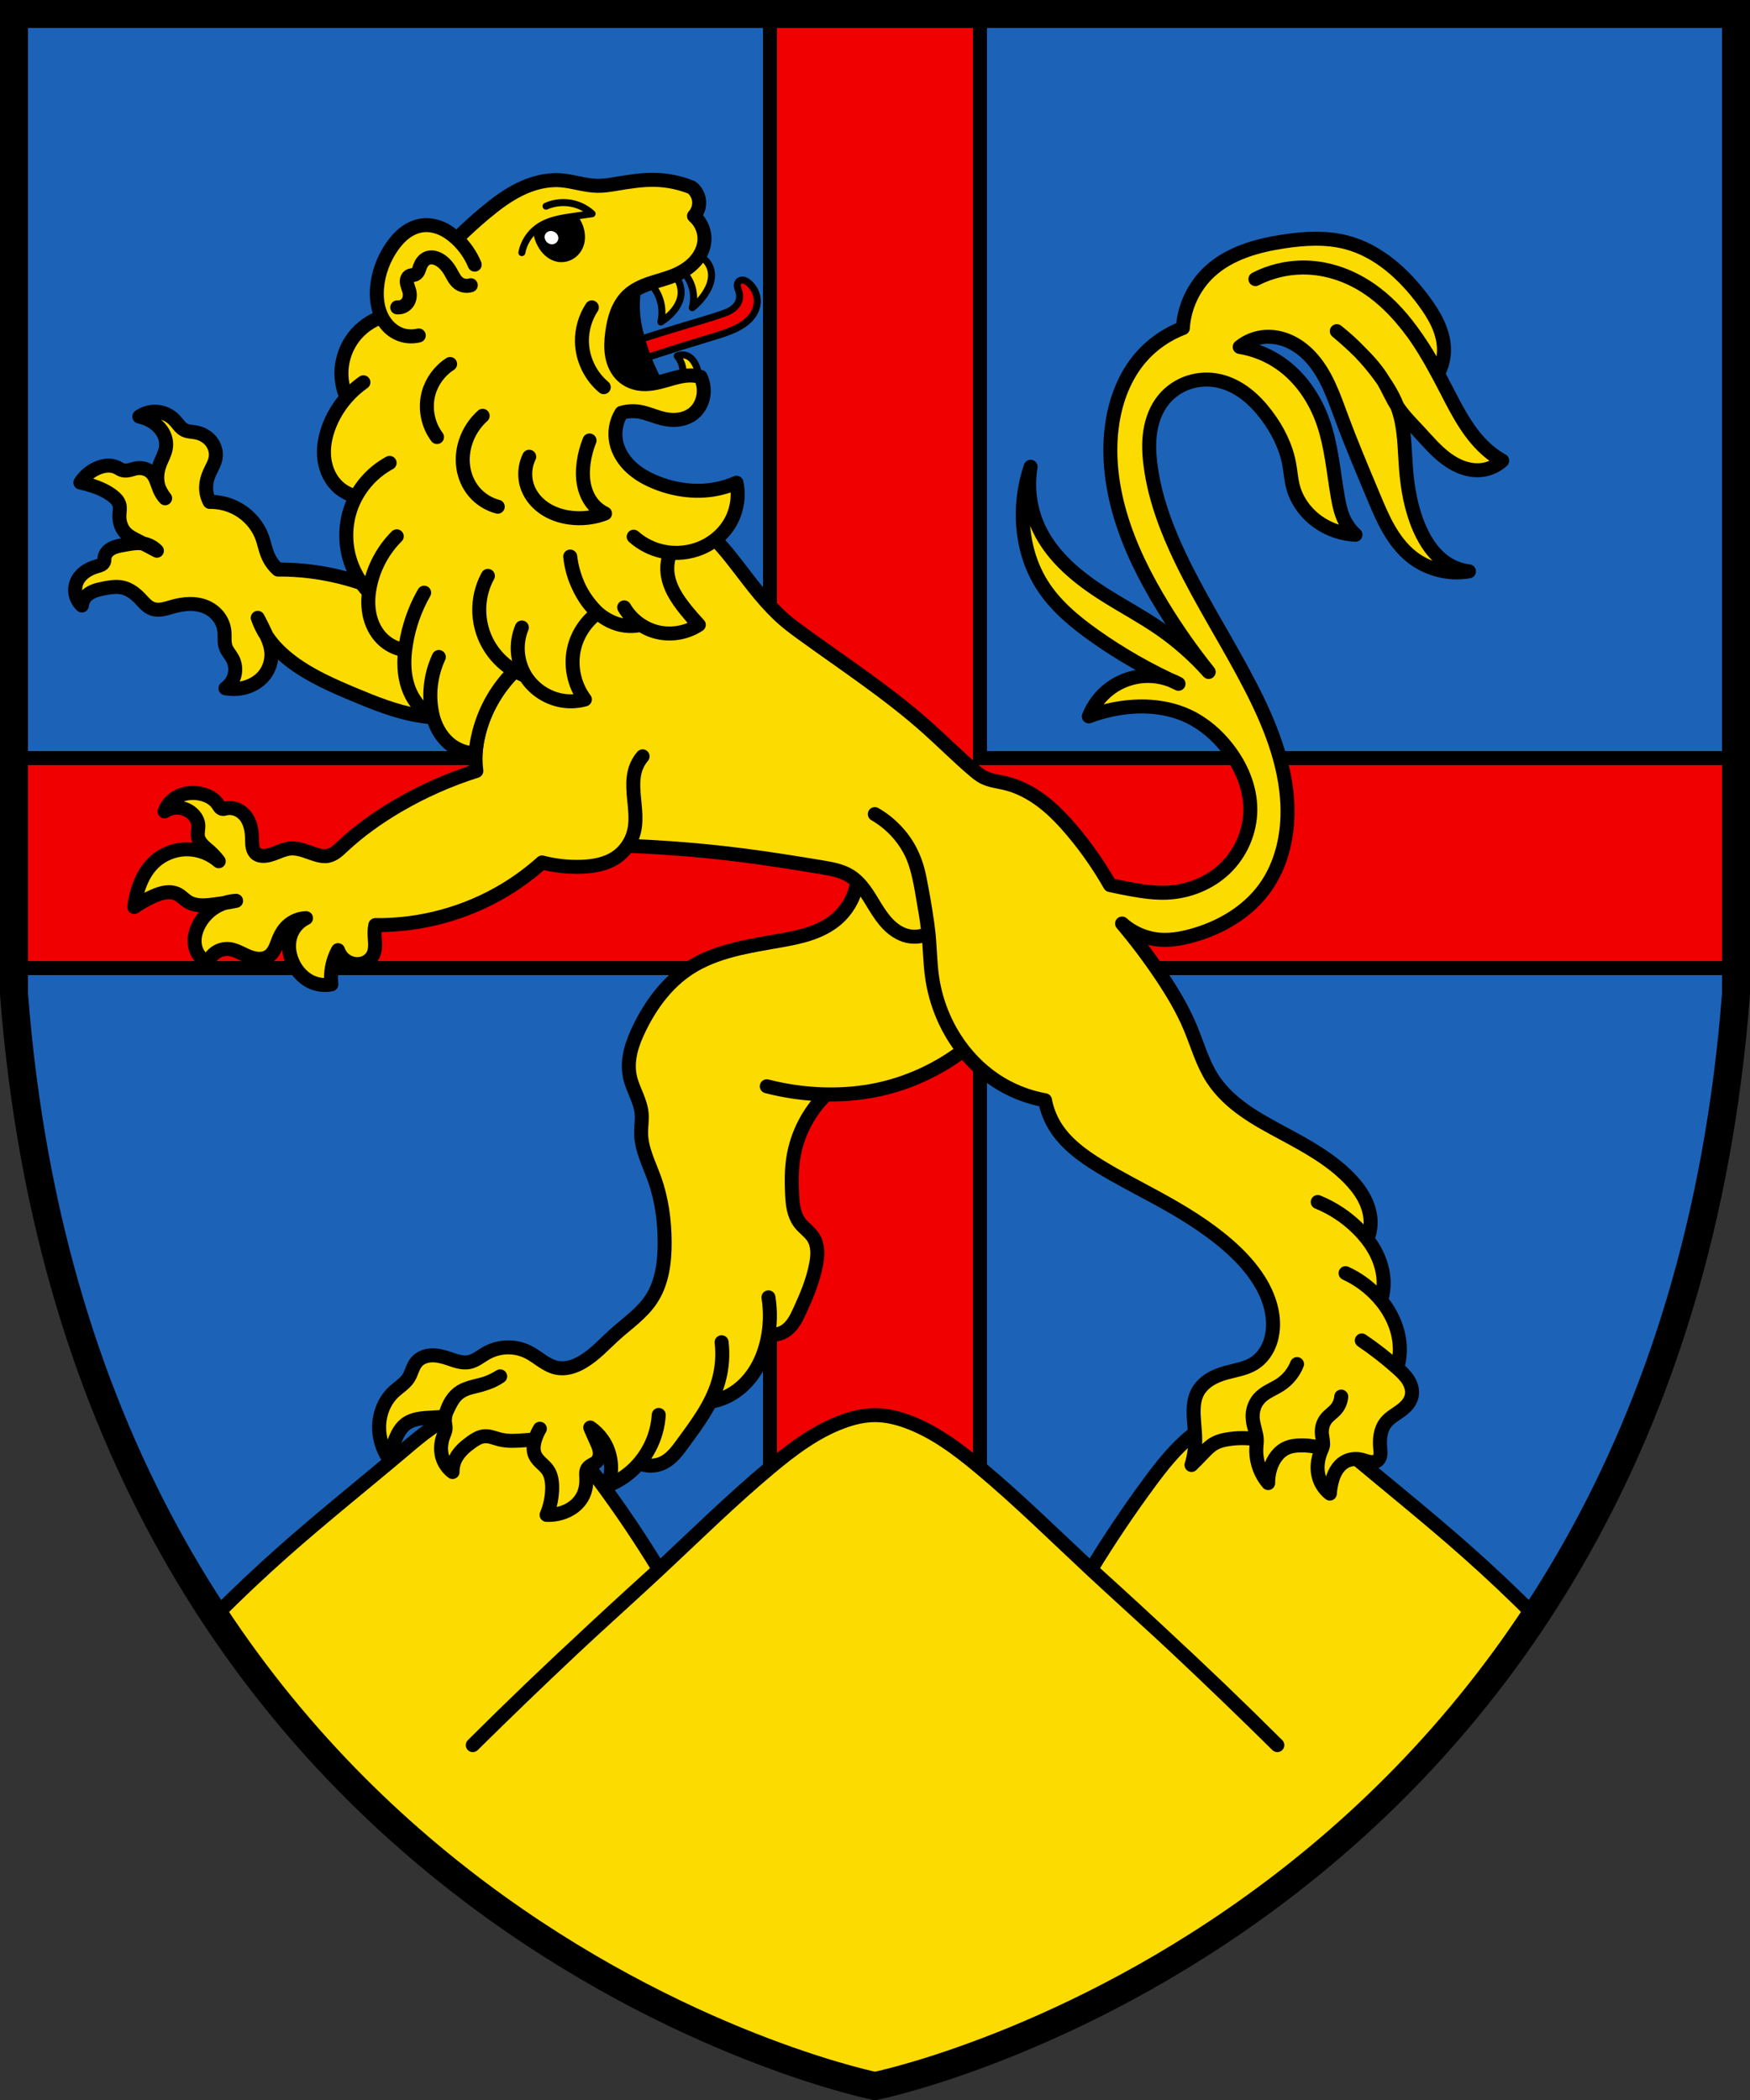 <svg width="500" height="600.1" version="1.0" xml:space="preserve" xmlns="http://www.w3.org/2000/svg" xmlns:cc="http://creativecommons.org/ns#" xmlns:dc="http://purl.org/dc/elements/1.1/" xmlns:rdf="http://www.w3.org/1999/02/22-rdf-syntax-ns#"><rect width="100%" height="100%" fill="#333333" stroke="none"/><path d="m4 4v280c20 260 236 310 246 312 10-2 226-52 246-312v-280z" fill="#1c63b7"/><path d="m280 276.6v211.1h-60v-211.1h-216v-60h216v-212.6h60v212.6h216v60z" fill="#f00000" stroke="#000" stroke-linecap="round" stroke-width="4"/><path transform="matrix(-1 0 0 1 500 0)" d="m250 596c-10.49-2.627-20.84-5.814-30.99-9.543-31.7-11.65-61.4-28.59-87.95-49.46-17.07-13.42-32.86-28.46-46.93-45-8.18-9.616-15.77-19.73-22.72-30.27 6.32-6.354 12.84-12.51 19.55-18.45 11.3-10.01 23.12-19.42 34.65-29.17 4.669-3.95 9.435-8.043 15.2-10.08 4.84-1.706 10.18-1.84 15.17-0.665 4.995 1.175 9.651 3.626 13.64 6.852 4.687 3.788 8.442 8.587 12.02 13.44 5.903 7.997 11.45 16.26 16.62 24.75-8.225 7.413-16.37 14.91-24.44 22.49-9.703 9.117-19.29 18.35-28.77 27.71 11.04-11 22.3-21.79 33.76-32.35 6.472-5.962 13.01-11.85 19.45-17.85 10.49-9.786 20.72-19.88 31.73-29.08 6.285-5.251 12.95-10.28 20.62-13.12 3.005-1.115 6.17-1.886 9.375-1.886s6.37 0.772 9.375 1.886c7.679 2.848 14.34 7.874 20.62 13.12 11.01 9.199 21.24 19.29 31.73 29.08 6.435 6.002 12.97 11.89 19.45 17.85 11.46 10.56 22.72 21.35 33.76 32.35-9.473-9.356-19.06-18.59-28.77-27.71-8.07-7.582-16.22-15.08-24.44-22.49 5.167-8.491 10.71-16.75 16.62-24.75 3.579-4.848 7.334-9.647 12.02-13.44 3.991-3.226 8.646-5.678 13.64-6.852 4.995-1.175 10.33-1.041 15.17 0.665 5.768 2.033 10.53 6.126 15.2 10.08 11.53 9.752 23.35 19.16 34.65 29.17 6.707 5.943 13.23 12.1 19.55 18.45-6.949 10.54-14.54 20.65-22.72 30.27-14.06 16.53-29.86 31.58-46.93 45-26.55 20.87-56.25 37.81-87.95 49.46-10.15 3.729-20.5 6.916-30.99 9.543" fill="#fcdb00" stroke="#000" stroke-linecap="round" stroke-linejoin="round" stroke-width="4"/><path d="m286.6 288.9c-9.311 12.03-23.25 20.38-38.25 22.91-4.049 0.682-8.164 0.956-12.27 0.882-5.732-0.103-11.45-0.886-17-2.325 3.3 0.856 6.661 1.48 10.05 1.867 2.308 0.263 4.629 0.417 6.952 0.459-5.051 4.896-8.432 11.48-9.462 18.44-0.479 3.233-0.463 6.518-0.321 9.783 0.065 1.488 0.157 2.982 0.473 4.438s0.866 2.88 1.772 4.063c1.153 1.505 2.838 2.566 3.849 4.17 0.69 1.094 1.024 2.387 1.108 3.678 0.084 1.291-0.073 2.587-0.306 3.86-0.847 4.636-2.689 9.026-4.651 13.31-0.518 1.13-1.047 2.261-1.733 3.298-0.686 1.037-1.539 1.983-2.597 2.636-1.379 0.852-3.083 1.163-4.674 0.854 0.261-1.594 0.404-3.207 0.429-4.822 0.029-1.917-0.109-3.837-0.412-5.731 0.652 4.056 0.536 8.234-0.34 12.25-0.694 3.18-1.872 6.271-3.647 8.999s-4.16 5.085-7.013 6.651c-1.75 0.961-3.666 1.619-5.637 1.938 1.939-3.6 3.1-7.618 3.379-11.7 0.121-1.769 0.079-3.55-0.127-5.311 0.463 3.892 0.105 7.88-1.042 11.63-1.956 6.388-6.08 11.85-10.02 17.24-0.795 1.087-1.588 2.181-2.507 3.166-0.919 0.985-1.972 1.865-3.187 2.447-2.112 1.012-4.67 1.042-6.804 0.08 1.879-2.194 3.347-4.738 4.309-7.462 0.719-2.037 1.155-4.174 1.293-6.33-0.376 6.465-3.604 12.71-8.66 16.76-1.793 1.435-3.8 2.601-5.934 3.448 1.71-4.243 1.142-9.329-1.461-13.09-0.948-1.37-2.145-2.567-3.516-3.516 0.506 1.22 1.036 2.43 1.588 3.629 0.457 0.994 0.936 1.999 1.088 3.082 0.076 0.542 0.067 1.099-0.068 1.629-0.135 0.53-0.401 1.032-0.793 1.413-0.391 0.38-0.889 0.625-1.364 0.892s-0.95 0.577-1.244 1.035c-0.241 0.375-0.343 0.826-0.372 1.271-0.029 0.445 0.011 0.892 0.032 1.337 0.077 1.66-0.119 3.357-0.794 4.876-0.592 1.332-1.54 2.496-2.687 3.396-1.146 0.9-2.487 1.542-3.891 1.934-1.288 0.36-2.633 0.514-3.969 0.454 1.047-2.466 1.591-5.145 1.588-7.825-2e-3 -1.741-0.26-3.556-1.247-4.99-0.527-0.765-1.235-1.384-1.909-2.024-0.674-0.64-1.332-1.327-1.72-2.172-0.323-0.703-0.442-1.488-0.417-2.261s0.191-1.536 0.417-2.275c0.328-1.07 0.786-2.101 1.361-3.062-0.312 0.521-0.589 1.063-0.83 1.621-0.203 0.47-0.38 0.951-0.531 1.441-0.983 0.077-1.966 0.152-2.949 0.227-2.387 0.181-4.822 0.353-7.144-0.227-0.735-0.183-1.449-0.44-2.18-0.637-0.731-0.197-1.489-0.334-2.243-0.27-1.383 0.117-2.616 0.89-3.742 1.701-1.752 1.263-3.441 2.726-4.423 4.65-0.606 1.187-0.92 2.523-0.907 3.856-1.22-0.926-2.174-2.198-2.722-3.629-0.816-2.131-0.707-4.562 0.113-6.691 0.25-0.65 0.568-1.291 0.624-1.985 0.054-0.668-0.14-1.33-0.196-1.998-0.088-1.032 0.153-2.065 0.48-3.048 0.375-1.128 0.87-2.223 1.541-3.205 0.671-0.982 1.524-1.849 2.542-2.465 1.673-1.013 3.671-1.293 5.557-1.814 1.997-0.552 3.914-1.395 5.67-2.495-1.148 0.79-2.403 1.422-3.721 1.873-1.556 0.533-3.188 0.812-4.761 1.294-1.359 0.416-2.697 1.001-3.749 1.957-1.084 0.984-1.8 2.301-2.45 3.612-0.462 0.932-0.901 1.876-1.316 2.83-1.282 0.079-2.565 0.155-3.848 0.229-1.271 0.073-2.547 0.144-3.792 0.408s-2.468 0.73-3.466 1.52c-0.922 0.73-1.62 1.711-2.163 2.754-0.543 1.043-0.942 2.154-1.352 3.256-0.438 1.178-0.892 2.35-1.361 3.516-1.699-2.571-2.618-5.65-2.608-8.732 0.012-3.747 1.459-7.534 4.196-10.09 1.412-1.32 3.162-2.335 4.196-3.969 0.454-0.717 0.746-1.521 1.062-2.308 0.315-0.787 0.664-1.576 1.206-2.228 0.525-0.63 1.219-1.111 1.977-1.426 0.757-0.315 1.577-0.467 2.397-0.495 1.64-0.055 3.256 0.381 4.812 0.9 0.958 0.32 1.908 0.673 2.892 0.899 0.984 0.226 2.015 0.322 3.005 0.122 0.883-0.179 1.704-0.588 2.476-1.054 0.771-0.466 1.505-0.994 2.287-1.441 1.826-1.045 3.908-1.639 6.011-1.704 2.102-0.065 4.22 0.399 6.098 1.347 1.396 0.705 2.646 1.664 3.949 2.53 1.303 0.867 2.696 1.656 4.231 1.96 1.236 0.245 2.523 0.162 3.745-0.143 1.222-0.305 2.381-0.83 3.472-1.461 3.586-2.076 6.378-5.251 9.462-8.019 3.558-3.193 7.627-5.957 10.26-9.943 3.137-4.742 3.875-10.67 3.849-16.36-0.028-6.093-0.846-12.22-2.887-17.96-1.538-4.328-3.791-8.558-3.849-13.15-0.024-1.873 0.324-3.747 0.16-5.613-0.163-1.85-0.822-3.617-1.525-5.336-0.704-1.719-1.462-3.431-1.843-5.249-0.489-2.337-0.332-4.778 0.214-7.102 0.545-2.324 1.47-4.543 2.513-6.691 3.293-6.781 7.944-13.08 14.27-17.18 7.608-4.921 16.9-6.261 25.82-7.84 2.876-0.509 5.755-1.057 8.527-1.977 2.772-0.92 5.447-2.225 7.672-4.117 2.938-2.499 5.006-6.003 5.774-9.783" fill="#fcdb00" stroke="#000" stroke-linecap="round" stroke-linejoin="round" stroke-width="4"/><path d="m151.2 241.6c6.208-0.206 12.42-0.266 18.63-0.18 14.3 0.199 28.59 1.174 42.78 3.005 7.389 0.954 14.75 2.14 22.1 3.359 2.814 0.467 5.709 0.968 8.132 2.475 1.601 0.996 2.922 2.393 4.049 3.905 1.127 1.513 2.073 3.149 3.06 4.757 1.13 1.841 2.327 3.662 3.844 5.2s3.384 2.792 5.487 3.285c2.004 0.47 4.17 0.215 6.01-0.707-0.543-4.483-1.246-8.947-2.108-13.38-0.629-3.236-1.353-6.486-2.747-9.473-1.156-2.477-2.762-4.735-4.665-6.697-1.72-1.773-3.685-3.309-5.821-4.549 5.388 3.066 9.601 8.141 11.62 14 1.005 2.908 1.48 5.967 2 9 0.633 3.691 1.339 7.374 1.717 11.1 0.423 4.169 0.434 8.378 1.033 12.53 0.896 6.206 3.123 12.22 6.5 17.5 2.989 4.675 6.889 8.787 11.5 11.88 4.286 2.87 9.172 4.842 14.25 5.75 0.473 2.555 1.41 5.024 2.75 7.25 3.012 5.003 7.894 8.576 12.88 11.62 5.362 3.282 10.98 6.117 16.5 9.135 7.025 3.843 13.92 8.015 19.98 13.26 3.516 3.047 6.75 6.47 9.192 10.43 2.671 4.329 4.373 9.452 3.712 14.5-0.234 1.786-0.765 3.542-1.649 5.111-0.884 1.569-2.128 2.948-3.654 3.904-2.403 1.506-5.313 1.886-8.043 2.652-1.637 0.459-3.244 1.072-4.675 1.989s-2.684 2.154-3.457 3.668c-0.975 1.911-1.132 4.132-1.061 6.276 0.086 2.567 0.473 5.122 0.442 7.69-0.028 2.275-0.386 4.545-1.061 6.718 1.025-1.009 2.035-2.034 3.028-3.075 1.106-1.159 2.218-2.358 3.625-3.125 1.116-0.608 2.371-0.917 3.625-1.125 2.766-0.46 5.609-0.46 8.375 0-0.109-0.81-0.255-1.615-0.438-2.411-0.281-1.227-0.65-2.443-0.735-3.699-0.088-1.309 0.143-2.645 0.714-3.826 0.548-1.135 1.398-2.111 2.4-2.875 1.478-1.128 3.255-1.793 4.809-2.813 2.14-1.404 3.826-3.489 4.75-5.875-0.94 2.378-2.621 4.458-4.75 5.875-1.02 0.679-2.132 1.205-3.202 1.802-1.07 0.596-2.116 1.276-2.923 2.198-0.816 0.933-1.359 2.092-1.618 3.305-0.259 1.213-0.239 2.477-7e-3 3.695 0.296 1.552 0.933 3.046 1 4.625 0.034 0.793-0.079 1.583-0.125 2.375-0.213 3.639 1.021 7.342 3.375 10.12-0.016-1.438 0.195-2.878 0.625-4.25 0.393-1.255 0.972-2.46 1.786-3.492 0.814-1.032 1.87-1.888 3.089-2.383 1.066-0.432 2.226-0.581 3.375-0.625 2.21-0.085 4.434 0.205 6.549 0.853 0.208-0.692 0.285-1.424 0.227-2.144-0.057-0.693-0.237-1.371-0.304-2.062-0.146-1.498 0.268-3.058 1.2-4.24 0.813-1.032 1.971-1.744 2.828-2.74 0.868-1.008 1.403-2.298 1.503-3.624-0.096 1.327-0.631 2.619-1.503 3.624-0.861 0.993-2.024 1.7-2.828 2.74-1.028 1.329-1.368 3.107-1.149 4.773 0.067 0.513 0.184 1.018 0.254 1.53 0.07 0.512 0.093 1.039-0.025 1.542-0.096 0.408-0.282 0.787-0.449 1.171-1.105 2.531-1.442 5.465-0.551 8.079 0.568 1.664 1.622 3.158 3 4.25 0.078-1.074 0.245-2.141 0.5-3.188 0.283-1.16 0.676-2.303 1.283-3.331 0.606-1.029 1.435-1.943 2.467-2.544 1.44-0.837 3.218-1.011 4.836-0.615 0.798 0.196 1.563 0.522 2.375 0.647 0.406 0.062 0.823 0.073 1.225-0.01 0.402-0.083 0.789-0.264 1.084-0.549 0.424-0.41 0.628-1.005 0.686-1.592 0.058-0.587-0.015-1.178-0.068-1.766-0.114-1.277-0.128-2.571 0.099-3.833 0.226-1.262 0.701-2.495 1.493-3.503 1.235-1.573 3.115-2.473 4.685-3.712 0.645-0.509 1.245-1.084 1.73-1.748 0.485-0.664 0.852-1.422 1.01-2.229 0.299-1.531-0.181-3.135-1.009-4.457-0.828-1.322-1.981-2.406-3.145-3.444-3.194-2.848-6.579-5.48-10.12-7.875 1.917 1.294 3.787 2.658 5.605 4.088 1.545 1.215 3.053 2.478 4.52 3.787 0.688-2.421 0.899-4.977 0.619-7.478-0.527-4.697-2.783-9.105-5.922-12.64-2.621-2.951-5.865-5.347-9.458-6.983 1.692 0.772 3.308 1.71 4.817 2.797 1.982 1.427 3.778 3.11 5.331 4.995 0.55-1.803 0.795-3.698 0.724-5.582-0.11-2.88-0.962-5.708-2.3-8.261-1.338-2.553-3.154-4.837-5.213-6.854-3.243-3.177-7.109-5.714-11.31-7.425 2.183 0.887 4.276 1.997 6.235 3.307 3.004 2.008 5.693 4.488 7.937 7.321 0.697-1.72 1.013-3.594 0.918-5.447-0.118-2.322-0.875-4.585-2.002-6.619-1.127-2.034-2.616-3.849-4.248-5.506-5.35-5.43-12.16-9.138-18.88-12.75-3.756-2.021-7.525-4.043-11-6.512-3.477-2.469-6.674-5.412-8.997-8.988-2.903-4.468-4.321-9.709-6.375-14.62-2.211-5.292-5.177-10.24-8.375-15-3.435-5.115-7.151-10.04-11.12-14.75 2.973 2.67 6.846 4.321 10.83 4.617 2.973 0.221 5.958-0.291 8.839-1.061 8.312-2.219 16.2-6.794 21.21-13.79 4.814-6.722 6.664-15.25 6.364-23.51-0.43-11.87-5.004-23.2-10.43-33.76-6.349-12.36-13.95-24.07-19.98-36.59-4.051-8.413-7.406-17.26-8.662-26.52-0.449-3.306-0.626-6.676-0.122-9.974 0.505-3.298 1.721-6.535 3.834-9.118 1.864-2.278 4.399-3.995 7.195-4.914 2.796-0.92 5.845-1.043 8.715-0.389 2.751 0.627 5.316 1.953 7.558 3.666s4.172 3.808 5.877 6.057c3.167 4.177 5.606 8.984 6.541 14.14 0.384 2.117 0.514 4.283 1.061 6.364 1.058 4.026 3.683 7.57 7.071 9.988 3.138 2.239 6.932 3.545 10.78 3.712-1.318-1.194-2.405-2.643-3.182-4.243-1.014-2.087-1.49-4.388-1.886-6.674-1.226-7.08-1.779-14.33-4.125-21.12-2.327-6.738-6.507-12.95-12.38-17-3.429-2.365-7.388-3.957-11.5-4.625 2.046-1.669 4.616-2.688 7.25-2.875 2.385-0.169 4.797 0.334 6.974 1.323 2.177 0.988 4.122 2.452 5.776 4.177 4.613 4.813 6.809 11.37 9.125 17.62 2.779 7.503 5.915 14.87 9 22.25 1.332 3.187 2.66 6.387 4.368 9.39s3.817 5.819 6.507 7.985c4.56 3.673 10.73 5.263 16.5 4.25-2.069-0.249-4.084-0.935-5.875-2-3.832-2.279-6.468-6.163-8.25-10.25-2.366-5.428-3.423-11.35-3.875-17.25-0.427-5.588-0.347-11.31-2.125-16.62-1.164-3.48-3.09-6.659-5.25-9.625-3.515-4.827-7.691-9.172-12.38-12.88 2.275 1.88 4.464 3.864 6.557 5.945 2.522 2.507 4.923 5.176 6.74 8.233 1.402 2.358 2.442 4.922 3.932 7.225 1.72 2.658 3.994 4.9 6.146 7.222 2.534 2.734 4.945 5.63 7.946 7.841 1.5 1.106 3.145 2.033 4.915 2.616 1.77 0.583 3.671 0.816 5.514 0.543 2.04-0.302 3.982-1.229 5.5-2.625-1.256-0.708-2.453-1.523-3.572-2.433-5.694-4.629-9.101-11.42-12.46-17.94-5.258-10.2-11.07-20.57-20.22-27.5-5.354-4.057-11.8-6.794-18.5-7.25-5.414-0.368-10.92 0.769-15.75 3.25 4.117-2.122 8.733-3.267 13.36-3.315 5.547-0.058 11.07 1.457 15.94 4.122 6.37 3.49 11.54 8.856 15.82 14.73 2.656 3.643 5.007 7.509 7.02 11.54 1.146-2.124 1.748-4.539 1.732-6.952-0.017-2.546-0.711-5.057-1.768-7.373-1.057-2.316-2.472-4.452-3.982-6.502-5.596-7.594-13-14.37-22.12-16.75-5.847-1.527-12.03-1.16-18-0.25-7.635 1.163-15.46 3.372-21.12 8.625-4.466 4.144-7.256 10.04-7.625 16.12-4.67 1.755-8.883 4.708-12.12 8.5-4.422 5.173-6.957 11.77-8 18.5-1.343 8.662-0.313 17.58 2.125 26 2.741 9.465 7.225 18.35 12.38 26.75 3.941 6.43 8.286 12.61 13 18.5-4.151-4.663-8.862-8.828-14-12.38-4.911-3.391-10.19-6.209-15.25-9.375-7.801-4.883-15.34-10.92-19.25-19.25-2.558-5.45-3.399-11.69-2.375-17.62-1.461 4.342-2.224 8.919-2.25 13.5-0.04 6.995 1.684 14.06 5.375 20 3.773 6.073 9.409 10.75 15.25 14.88 7.497 5.293 15.5 9.862 23.88 13.62-3.069-1.687-6.634-2.457-10.12-2.188-3.382 0.261-6.683 1.495-9.408 3.516s-4.862 4.823-6.092 7.984c2.947-1.109 6.011-1.907 9.125-2.375 6.53-0.982 13.41-0.461 19.38 2.375 4.383 2.084 8.144 5.358 11.12 9.188 3.858 4.956 6.489 11.04 6.516 17.32 0.027 6.323-2.679 12.6-7.248 16.97-4.429 4.237-10.49 6.641-16.62 6.894-3.36 0.139-6.715-0.339-10.03-0.932-2.071-0.371-4.135-0.788-6.188-1.25-3.082-5.413-6.654-10.55-10.66-15.32-2.583-3.079-5.36-6.022-8.548-8.469-3.188-2.447-6.809-4.393-10.72-5.32-2.15-0.509-4.417-0.724-6.364-1.768-0.94-0.504-1.772-1.185-2.586-1.875-4.524-3.831-8.707-8.047-13.12-12-11.1-9.935-23.62-18.14-35.69-26.88-1.746-1.263-3.485-2.54-5.125-3.938-5.214-4.442-9.324-10.01-13.5-15.44-2.812-3.656-5.703-7.302-9.25-10.25-7.49-6.225-17.8-8.908-27.38-7.125" fill="#fcdb00" stroke="#000" stroke-linecap="round" stroke-linejoin="round" stroke-width="4"/><path d="m183.6 216.1c-0.848 0.987-1.511 2.132-1.945 3.359-0.647 1.83-0.777 3.805-0.707 5.745 0.15 4.171 1.184 8.412 0.177 12.46-0.737 2.962-2.59 5.639-5.127 7.336-2.828 1.892-6.323 2.517-9.723 2.652-3.834 0.151-7.69-0.267-11.4-1.237-3.242 2.907-6.756 5.511-10.48 7.767-11.12 6.737-24.15 10.29-37.16 10.13-0.14 0.683-0.215 1.38-0.224 2.077-0.013 1.066 0.131 2.128 0.16 3.193 0.03 1.066-0.062 2.161-0.514 3.127-0.457 0.975-1.273 1.769-2.243 2.237-0.969 0.469-2.084 0.616-3.149 0.459-1.062-0.157-2.077-0.613-2.899-1.303-0.822-0.69-1.447-1.611-1.785-2.63-0.395 0.725-0.735 1.479-1.016 2.254-0.869 2.391-1.174 4.985-0.884 7.513-1.641 0.333-3.373 0.209-4.95-0.354-2.806-1.002-5.011-3.361-6.187-6.099-0.563-1.31-0.912-2.718-0.963-4.142s0.2-2.867 0.786-4.166c0.814-1.803 2.281-3.302 4.066-4.154-1.915 0.066-3.798 0.832-5.215 2.121-1.09 0.992-1.897 2.268-2.475 3.624-0.383 0.899-0.672 1.837-1.081 2.724-0.409 0.887-0.957 1.739-1.747 2.314-0.95 0.692-2.181 0.924-3.353 0.823s-2.296-0.51-3.364-1c-1.525-0.7-3.017-1.586-4.685-1.768-1.295-0.141-2.635 0.172-3.733 0.873-1.098 0.7-1.947 1.783-2.366 3.016-1.331-0.614-2.442-1.693-3.094-3.005-0.622-1.252-0.824-2.693-0.68-4.083 0.144-1.391 0.625-2.734 1.298-3.96 1.015-1.845 2.479-3.445 4.243-4.596 1.863-1.216 4.053-1.926 6.276-2.033-2.265 0.471-4.552 0.84-6.85 1.105-1.189 0.137-2.389 0.247-3.582 0.154-1.193-0.093-2.389-0.398-3.401-1.037-0.981-0.619-1.761-1.531-2.784-2.077-1.067-0.57-2.33-0.697-3.529-0.54-1.199 0.157-2.347 0.583-3.454 1.07-1.924 0.845-3.762 1.883-5.48 3.094 0.182-1.547 0.495-3.079 0.934-4.573 0.871-2.963 2.277-5.83 4.479-7.995 2.645-2.6 6.386-4.041 10.09-3.912 3.148 0.109 6.245 1.332 8.619 3.402-0.788-1.05-1.682-2.021-2.665-2.892-0.68-0.603-1.404-1.16-2.019-1.828-0.615-0.668-1.125-1.471-1.269-2.368-0.087-0.543-0.038-1.098 0.023-1.644 0.061-0.546 0.133-1.096 0.09-1.644-0.089-1.135-0.676-2.193-1.474-3.005-1.04-1.057-2.455-1.739-3.93-1.892-1.475-0.154-3 0.221-4.235 1.042 0.358-0.988 0.922-1.902 1.644-2.665 1.077-1.138 2.5-1.93 4.017-2.32s3.126-0.386 4.658-0.061c0.985 0.208 1.947 0.549 2.812 1.064 0.865 0.515 1.631 1.209 2.178 2.054 0.157 0.243 0.296 0.498 0.482 0.72 0.185 0.222 0.426 0.412 0.709 0.47 0.16 0.033 0.326 0.023 0.487-4e-3 0.161-0.028 0.318-0.072 0.477-0.109 1.012-0.235 2.092-0.141 3.063 0.229 0.971 0.37 1.831 1.012 2.494 1.812 0.774 0.935 1.275 2.074 1.57 3.252 0.295 1.177 0.39 2.396 0.415 3.609 0.015 0.752 5e-3 1.513 0.168 2.247 0.082 0.367 0.207 0.727 0.393 1.054 0.187 0.327 0.436 0.621 0.743 0.838 0.536 0.38 1.214 0.508 1.871 0.51 1.33 5e-3 2.612-0.461 3.849-0.951 1.236-0.49 2.483-1.017 3.806-1.147 1.324-0.13 2.657 0.147 3.928 0.542 1.271 0.395 2.503 0.908 3.784 1.272 1.013 0.288 2.084 0.481 3.119 0.283 0.831-0.158 1.598-0.562 2.283-1.059 0.684-0.496 1.295-1.086 1.913-1.663 4.774-4.456 10.13-8.267 15.76-11.57 7.083-4.148 14.63-7.502 22.45-9.98-0.15-1.165-0.226-2.34-0.227-3.516-2e-3 -4.695 1.205-9.347 3.175-13.61 3.134-6.778 8.233-12.63 14.52-16.67" fill="#fcdb00" stroke="#000" stroke-linecap="round" stroke-linejoin="round" stroke-width="4"/><path d="m106.2 167.7c-4.707-1.841-9.607-3.187-14.59-4.009-4.026-0.664-8.108-0.986-12.19-0.962-1.213-1.077-2.189-2.419-2.839-3.906-0.748-1.71-1.058-3.578-1.701-5.33-1.559-4.252-5.14-7.682-9.413-9.186-1.78-0.626-3.67-0.935-5.557-0.907-0.718-1.331-1.074-2.855-1.021-4.366 0.048-1.35 0.417-2.677 0.964-3.912 0.63-1.424 1.505-2.773 1.758-4.309 0.279-1.697-0.269-3.49-1.365-4.815-1.096-1.326-2.707-2.188-4.402-2.481-1.054-0.182-2.171-0.163-3.127-0.641-0.596-0.298-1.087-0.771-1.523-1.275-0.436-0.504-0.828-1.046-1.284-1.532-1.263-1.346-3.021-2.216-4.857-2.406s-3.735 0.304-5.246 1.363c1.432 0.283 2.805 0.86 4.009 1.684 1.72 1.177 3.119 2.929 3.528 4.972 0.169 0.844 0.168 1.722 0 2.566-0.29 1.464-1.059 2.781-1.604 4.17-0.579 1.477-0.907 3.068-0.802 4.651 0.13 1.948 0.935 3.845 2.245 5.292-0.728-0.907-1.326-1.918-1.772-2.992-0.288-0.696-0.513-1.417-0.794-2.115-0.282-0.699-0.626-1.382-1.123-1.949-0.535-0.61-1.239-1.067-2.008-1.326s-1.601-0.321-2.403-0.197c-0.688 0.106-1.348 0.345-2.025 0.509-0.677 0.164-1.397 0.251-2.064 0.052-0.574-0.171-1.066-0.539-1.604-0.802-0.777-0.38-1.654-0.536-2.519-0.513-0.865 0.022-1.72 0.218-2.533 0.513-2.202 0.799-4.124 2.348-5.373 4.33 1.18 0.246 2.345 0.559 3.489 0.937 2.016 0.666 3.984 1.545 5.67 2.835 0.436 0.333 0.853 0.695 1.204 1.117s0.635 0.906 0.78 1.435c0.271 0.99 0.039 2.037 0 3.062-0.071 1.836 0.531 3.732 1.814 5.046 0.931 0.954 2.154 1.557 3.345 2.155 1.867 0.936 3.719 1.9 5.557 2.892-1.048-1.066-2.433-1.794-3.904-2.054-1.842-0.325-3.725 0.071-5.565 0.41-1.164 0.215-2.354 0.414-3.403 0.962-0.525 0.274-1.009 0.635-1.384 1.093s-0.639 1.014-0.708 1.602c-0.047 0.404-0.006 0.827-0.16 1.203-0.149 0.363-0.467 0.635-0.816 0.814-0.349 0.179-0.732 0.278-1.109 0.389-1.106 0.324-2.186 0.761-3.151 1.39-0.966 0.629-1.815 1.456-2.382 2.459-0.66 1.17-0.914 2.564-0.707 3.891 0.206 1.327 0.872 2.578 1.856 3.492 0.073-0.84 0.392-1.658 0.907-2.325 0.622-0.804 1.507-1.374 2.448-1.759 0.941-0.385 1.942-0.597 2.939-0.793 1.797-0.352 3.663-0.654 5.443-0.227 1.928 0.463 3.564 1.741 4.933 3.175 0.514 0.539 1.001 1.106 1.547 1.613 0.546 0.507 1.158 0.959 1.855 1.222 0.932 0.352 1.966 0.349 2.949 0.185 0.983-0.165 1.932-0.483 2.891-0.752 1.599-0.448 3.245-0.759 4.905-0.779 1.66-0.02 3.338 0.259 4.848 0.95 1.34 0.613 2.535 1.55 3.423 2.726 0.888 1.176 1.465 2.59 1.621 4.055 0.082 0.777 0.048 1.561 0.06 2.343s0.075 1.574 0.341 2.308c0.425 1.175 1.331 2.108 1.925 3.208 0.755 1.401 0.978 3.082 0.612 4.631-0.365 1.549-1.315 2.953-2.617 3.869 1.532 0.288 3.119 0.288 4.651 0 2.475-0.466 4.836-1.727 6.415-3.689 1.558-1.935 2.29-4.509 2.005-6.976-0.215-1.856-0.969-3.602-1.764-5.292-0.661-1.407-1.356-2.797-2.085-4.17 0.63 1.825 1.488 3.571 2.55 5.184 1.927 2.929 4.502 5.391 7.314 7.486 5.267 3.925 11.35 6.596 17.4 9.142 6.005 2.525 12.11 4.979 18.52 6.094 6.03 1.048 12.27 0.884 18.24-0.481" fill="#fcdb00" stroke="#000" stroke-linecap="round" stroke-linejoin="round" stroke-width="4"/><g stroke="#000"><path d="m185.8 80.98c1.401 1.464 2.422 3.289 2.936 5.249 0.494 1.88 0.521 3.881 0.08 5.774 1.083-0.675 2.082-1.485 2.967-2.406 1.313-1.366 2.392-3.027 2.726-4.892 0.382-2.132-0.291-4.427-1.764-6.014" fill="#fcdb00" stroke-linecap="round" stroke-linejoin="round" stroke-width="2"/><path d="m195.1 77.56c1.343 1.371 2.308 3.109 2.762 4.974 0.427 1.759 0.4 3.627-0.08 5.373 1.518-1.178 2.827-2.624 3.849-4.25 0.557-0.886 1.031-1.83 1.33-2.832 0.299-1.002 0.421-2.066 0.273-3.102-0.279-1.956-1.566-3.741-3.335-4.621" fill="#fcdb00" stroke-linecap="round" stroke-linejoin="round" stroke-width="2"/><path d="m183.8 96.69c4.17-1.34 8.354-2.635 12.55-3.884 3.217-0.957 6.444-1.889 9.623-2.967 0.955-0.324 1.912-0.664 2.781-1.177 0.868-0.513 1.651-1.213 2.111-2.111 0.464-0.905 0.572-1.982 0.321-2.967-0.136-0.531-0.371-1.035-0.475-1.574-0.052-0.269-0.071-0.547-0.026-0.818s0.156-0.533 0.341-0.736c0.175-0.193 0.412-0.325 0.664-0.39 0.252-0.065 0.519-0.063 0.775-0.013 0.511 0.101 0.965 0.393 1.367 0.723 0.99 0.812 1.752 1.901 2.164 3.112 0.413 1.212 0.473 2.543 0.161 3.784-0.35 1.391-1.154 2.643-2.171 3.655s-2.241 1.795-3.523 2.44c-2.239 1.126-4.657 1.844-7.057 2.566-5.973 1.798-11.92 3.663-17.86 5.595" fill="#f00000" stroke-linecap="round" stroke-linejoin="round" stroke-width="2"/><path d="m182.5 109.6c-1.851-0.511-3.521-1.606-4.812-3.028-1.291-1.422-2.211-3.161-2.769-4.999-1.339-4.412-0.544-9.356 1.834-13.31 1.488-2.472 3.572-4.583 6.025-6.103-0.4 2.141-0.548 4.33-0.439 6.506 0.162 3.218 0.882 6.387 1.844 9.462 1.186 3.788 2.743 7.46 4.642 10.95-1.96 0.908-4.244 1.096-6.326 0.521z" stroke-width="1px"/><path d="m195.1 107.5c0.129-0.903 0.09-1.829-0.113-2.718-0.256-1.118-0.773-2.175-1.5-3.062 0.943-0.438 2.08-0.431 3.018 0.017 1.008 0.481 1.736 1.417 2.224 2.422 0.513 1.057 0.8 2.222 0.836 3.396" fill="#fcdb00" stroke-linejoin="round" stroke-width="2"/></g><path d="m147 191.7c-2.044 2.013-3.858 4.258-5.397 6.679-3.22 5.068-5.21 10.91-5.753 16.89-2.353-0.044-4.688-0.805-6.616-2.155-1.998-1.399-3.537-3.403-4.553-5.621-1.016-2.218-1.525-4.646-1.684-7.081-0.284-4.344 0.543-8.756 2.381-12.7-1.334 2.844-2.139 5.936-2.363 9.07-0.191 2.679 0.042 5.388 0.688 7.996-1.816-0.946-3.424-2.29-4.676-3.91-1.777-2.299-2.816-5.115-3.245-7.989-0.428-2.874-0.268-5.811 0.183-8.682 0.818-5.214 2.596-10.28 5.217-14.86-1.614 2.822-2.91 5.826-3.856 8.937-0.744 2.446-1.272 4.957-1.576 7.495-2.42-0.336-4.723-1.461-6.475-3.163-1.975-1.919-3.217-4.519-3.738-7.222-0.521-2.703-0.351-5.508 0.223-8.201 1.119-5.251 3.793-10.16 7.598-13.95-2.533 2.527-4.573 5.545-5.975 8.837-0.969 2.276-1.634 4.682-1.972 7.133-1.827-1.916-3.326-4.144-4.415-6.557-2.421-5.367-2.724-11.66-0.831-17.23 1.893-5.575 5.963-10.38 11.15-13.16-2.222 1.205-4.251 2.767-5.984 4.607-1.404 1.491-2.615 3.164-3.593 4.963-2.172-0.494-4.19-1.646-5.72-3.266-2.088-2.21-3.217-5.225-3.428-8.258-0.211-3.033 0.45-6.082 1.584-8.903 1.959-4.871 5.357-9.153 9.656-12.17-0.898 0.631-1.758 1.316-2.574 2.051-0.791 0.712-1.54 1.471-2.242 2.271-1.118-2.519-1.611-5.314-1.421-8.064 0.229-3.322 1.461-6.568 3.493-9.205 2.032-2.637 4.858-4.656 8.011-5.723 1.127 2.655 3.588 4.704 6.403 5.332 1.362 0.304 2.794 0.289 4.149-0.043-1.911 0.491-3.988 0.308-5.784-0.51-2.335-1.064-4.119-3.151-5.109-5.518s-1.235-4.998-1.032-7.556c0.33-4.151 1.823-8.188 4.17-11.63 1.048-1.535 2.274-2.966 3.753-4.091 1.479-1.126 3.223-1.938 5.068-2.164 1.796-0.22 3.637 0.124 5.301 0.835s3.158 1.781 4.482 3.014c2.209 2.057 3.972 4.591 5.132 7.377-0.601-1.439-1.36-2.812-2.259-4.085-0.842-1.192-1.806-2.297-2.873-3.292 2.603-2.594 5.322-5.072 8.146-7.424 3.068-2.555 6.286-4.977 9.872-6.734s7.578-2.83 11.56-2.565c3.589 0.239 7.063 1.547 10.66 1.588 1.789 0.02 3.565-0.274 5.33-0.567 3.717-0.617 7.461-1.235 11.23-1.134 3.532 0.095 7.045 0.828 10.32 2.155 0.917 0.713 1.602 1.72 1.928 2.835 0.267 0.916 0.294 1.9 0.077 2.829-0.217 0.929-0.678 1.799-1.324 2.501 2.126 1.806 3.264 4.71 2.93 7.479-0.262 2.174-1.373 4.192-2.887 5.774-1.56 1.629-3.532 2.822-5.613 3.689-2.251 0.937-4.636 1.508-6.946 2.288-2.31 0.781-4.598 1.805-6.366 3.485-1.416 1.347-2.442 3.068-3.143 4.893-0.701 1.825-1.087 3.755-1.348 5.692-0.293 2.179-0.428 4.403-0.043 6.568 0.385 2.164 1.326 4.279 2.93 5.781 1.275 1.194 2.928 1.959 4.651 2.245 2.652 0.442 5.355-0.218 7.939-0.962 2.286-0.658 4.598-1.394 6.976-1.363 0.948 0.012 1.894 0.147 2.807 0.401 0.661 1.392 0.967 2.952 0.882 4.491-0.123 2.222-1.104 4.421-2.807 5.854-1.217 1.024-2.755 1.63-4.331 1.848-1.575 0.218-3.188 0.06-4.731-0.324-2.218-0.553-4.317-1.568-6.576-1.925-1.69-0.267-3.439-0.151-5.079 0.335-1.533 2.473-2.073 5.544-1.474 8.392 0.584 2.781 2.207 5.281 4.296 7.208 2.089 1.927 4.629 3.313 7.271 4.36 5.159 2.044 10.86 2.842 16.33 1.928 2.223-0.371 4.4-1.021 6.464-1.928 0.779 3.701 0.206 7.671-1.588 11-1.879 3.488-5.06 6.225-8.732 7.712-3.146 1.274-6.65 1.65-9.995 1.073-3.345-0.577-6.52-2.106-9.057-4.361 1.307 1.159 2.781 2.13 4.361 2.874 1.924 0.907 4.006 1.476 6.123 1.675-0.712 1.747-1.004 3.664-0.845 5.544 0.172 2.018 0.855 3.969 1.8 5.76 0.946 1.791 2.15 3.433 3.417 5.013 1.19 1.485 2.439 2.923 3.742 4.309-3.717 2.465-8.56 3.15-12.81 1.814-3.545-1.113-6.642-3.59-8.505-6.804 0.621 1.062 1.371 2.047 2.229 2.928 0.761 0.782 1.607 1.481 2.519 2.081-1.515 0.349-3.094 0.42-4.634 0.207-2.853-0.394-5.527-1.76-7.695-3.656-2.168-1.896-3.849-4.306-5.119-6.891-1.415-2.88-2.339-6-2.722-9.186 0.33 3.195 1.258 6.327 2.722 9.186 1.31 2.559 3.048 4.898 5.119 6.891-3.206 2.352-5.574 5.823-6.594 9.666-1.36 5.124-0.241 10.85 2.949 15.08-1.809 0.496-3.711 0.653-5.577 0.462-4.616-0.473-8.953-3.186-11.39-7.137-2.528-4.102-2.929-9.439-1.042-13.87-0.912 2.196-1.305 4.606-1.14 6.978 0.169 2.428 0.924 4.812 2.182 6.895l-3.146-1.473c-3.821-2.208-6.88-5.707-8.558-9.788-1.406-3.419-1.846-7.229-1.26-10.88 0.364-2.267 1.118-4.471 2.218-6.487" fill="#fcdb00" stroke="#000" stroke-linecap="round" stroke-linejoin="round" stroke-width="4"/><g fill="none" stroke="#000" stroke-linecap="round" stroke-width="4"><path d="m113.5 87.83c0.595 0.049 1.203-0.068 1.737-0.335 0.534-0.267 0.993-0.683 1.31-1.189 0.574-0.915 0.661-2.079 0.401-3.127-0.123-0.497-0.319-0.973-0.477-1.46-0.158-0.487-0.279-0.996-0.245-1.507 0.016-0.247 0.069-0.493 0.174-0.717 0.105-0.224 0.263-0.426 0.467-0.566 0.267-0.183 0.594-0.251 0.912-0.307 0.319-0.055 0.646-0.104 0.932-0.255 0.381-0.201 0.65-0.566 0.836-0.955 0.185-0.388 0.298-0.807 0.447-1.21 0.185-0.503 0.43-0.988 0.761-1.41 0.332-0.422 0.753-0.779 1.243-0.996 0.534-0.236 1.136-0.3 1.715-0.229 0.58 0.072 1.138 0.275 1.653 0.55 1.453 0.776 2.544 2.102 3.368 3.528 0.339 0.586 0.639 1.194 0.999 1.767s0.784 1.116 1.327 1.521c0.97 0.724 2.299 0.94 3.448 0.561"/><path d="m128.6 104c-2.956 1.892-5.179 4.898-6.124 8.279-1.191 4.261-0.283 9.056 2.381 12.59" stroke-linejoin="round"/><path d="m137.9 118.8c-2.243 2.01-3.944 4.62-4.876 7.485-0.774 2.378-1.021 4.935-0.633 7.405 0.387 2.47 1.416 4.848 3.015 6.77 1.745 2.098 4.162 3.628 6.804 4.309" stroke-linejoin="round"/><path d="m151.2 130.5c-1.376 2.797-1.503 6.18-0.34 9.072 0.932 2.318 2.645 4.285 4.718 5.679s4.492 2.231 6.963 2.6c3.461 0.516 7.054 0.122 10.32-1.134-1.248-0.601-2.374-1.454-3.289-2.495-1.389-1.58-2.272-3.567-2.698-5.627-0.426-2.06-0.409-4.194-0.137-6.28 0.288-2.215 0.861-4.394 1.701-6.464" stroke-linejoin="round"/><path d="m169.1 87.83c-1.886 2.873-2.887 6.317-2.835 9.753 0.075 4.971 2.415 9.863 6.237 13.04" stroke-linejoin="round"/></g><path d="m149.1 72.18c0.535-2.84 2.193-5.453 4.536-7.144 3.077-2.222 7.014-2.769 10.77-3.289 1.589-0.22 3.176-0.447 4.763-0.68-0.97-0.89-2.086-1.621-3.289-2.155-3.095-1.374-6.771-1.374-9.866 0" fill="none" stroke="#000" stroke-linecap="round" stroke-linejoin="round" stroke-width="2"/><path d="m166.1 64.7c0.65 1.819 0.762 3.872 0.057 5.67-0.508 1.295-1.438 2.427-2.627 3.15-1.189 0.723-2.632 1.029-4.007 0.819-1.07-0.163-2.083-0.629-2.947-1.282-0.864-0.652-1.581-1.487-2.156-2.404-0.923-1.47-1.488-3.162-1.634-4.892 1.249-0.954 2.614-1.757 4.055-2.385 2.396-1.044 5.002-1.6 7.615-1.626 0.706 0.883 1.264 1.884 1.644 2.949z" stroke="#000" stroke-width="1px"/><path d="m155.8 66.91c-0.156 0.294-0.217 0.635-0.187 0.967 0.03 0.332 0.149 0.653 0.329 0.933 0.19 0.295 0.448 0.547 0.753 0.722 0.304 0.175 0.654 0.272 1.005 0.271 0.435-0.001 0.87-0.157 1.203-0.439 0.332-0.282 0.557-0.689 0.612-1.121 0.048-0.382-0.036-0.776-0.221-1.114-0.185-0.337-0.468-0.618-0.799-0.814-0.442-0.263-0.978-0.376-1.483-0.277-0.505 0.099-0.969 0.418-1.211 0.872z" fill="#fff"/><path d="m4 4v280c20 260 236 310 246 312 10-2 226-52 246-312v-280z" fill="none" stroke="#000" stroke-width="8"/></svg>

